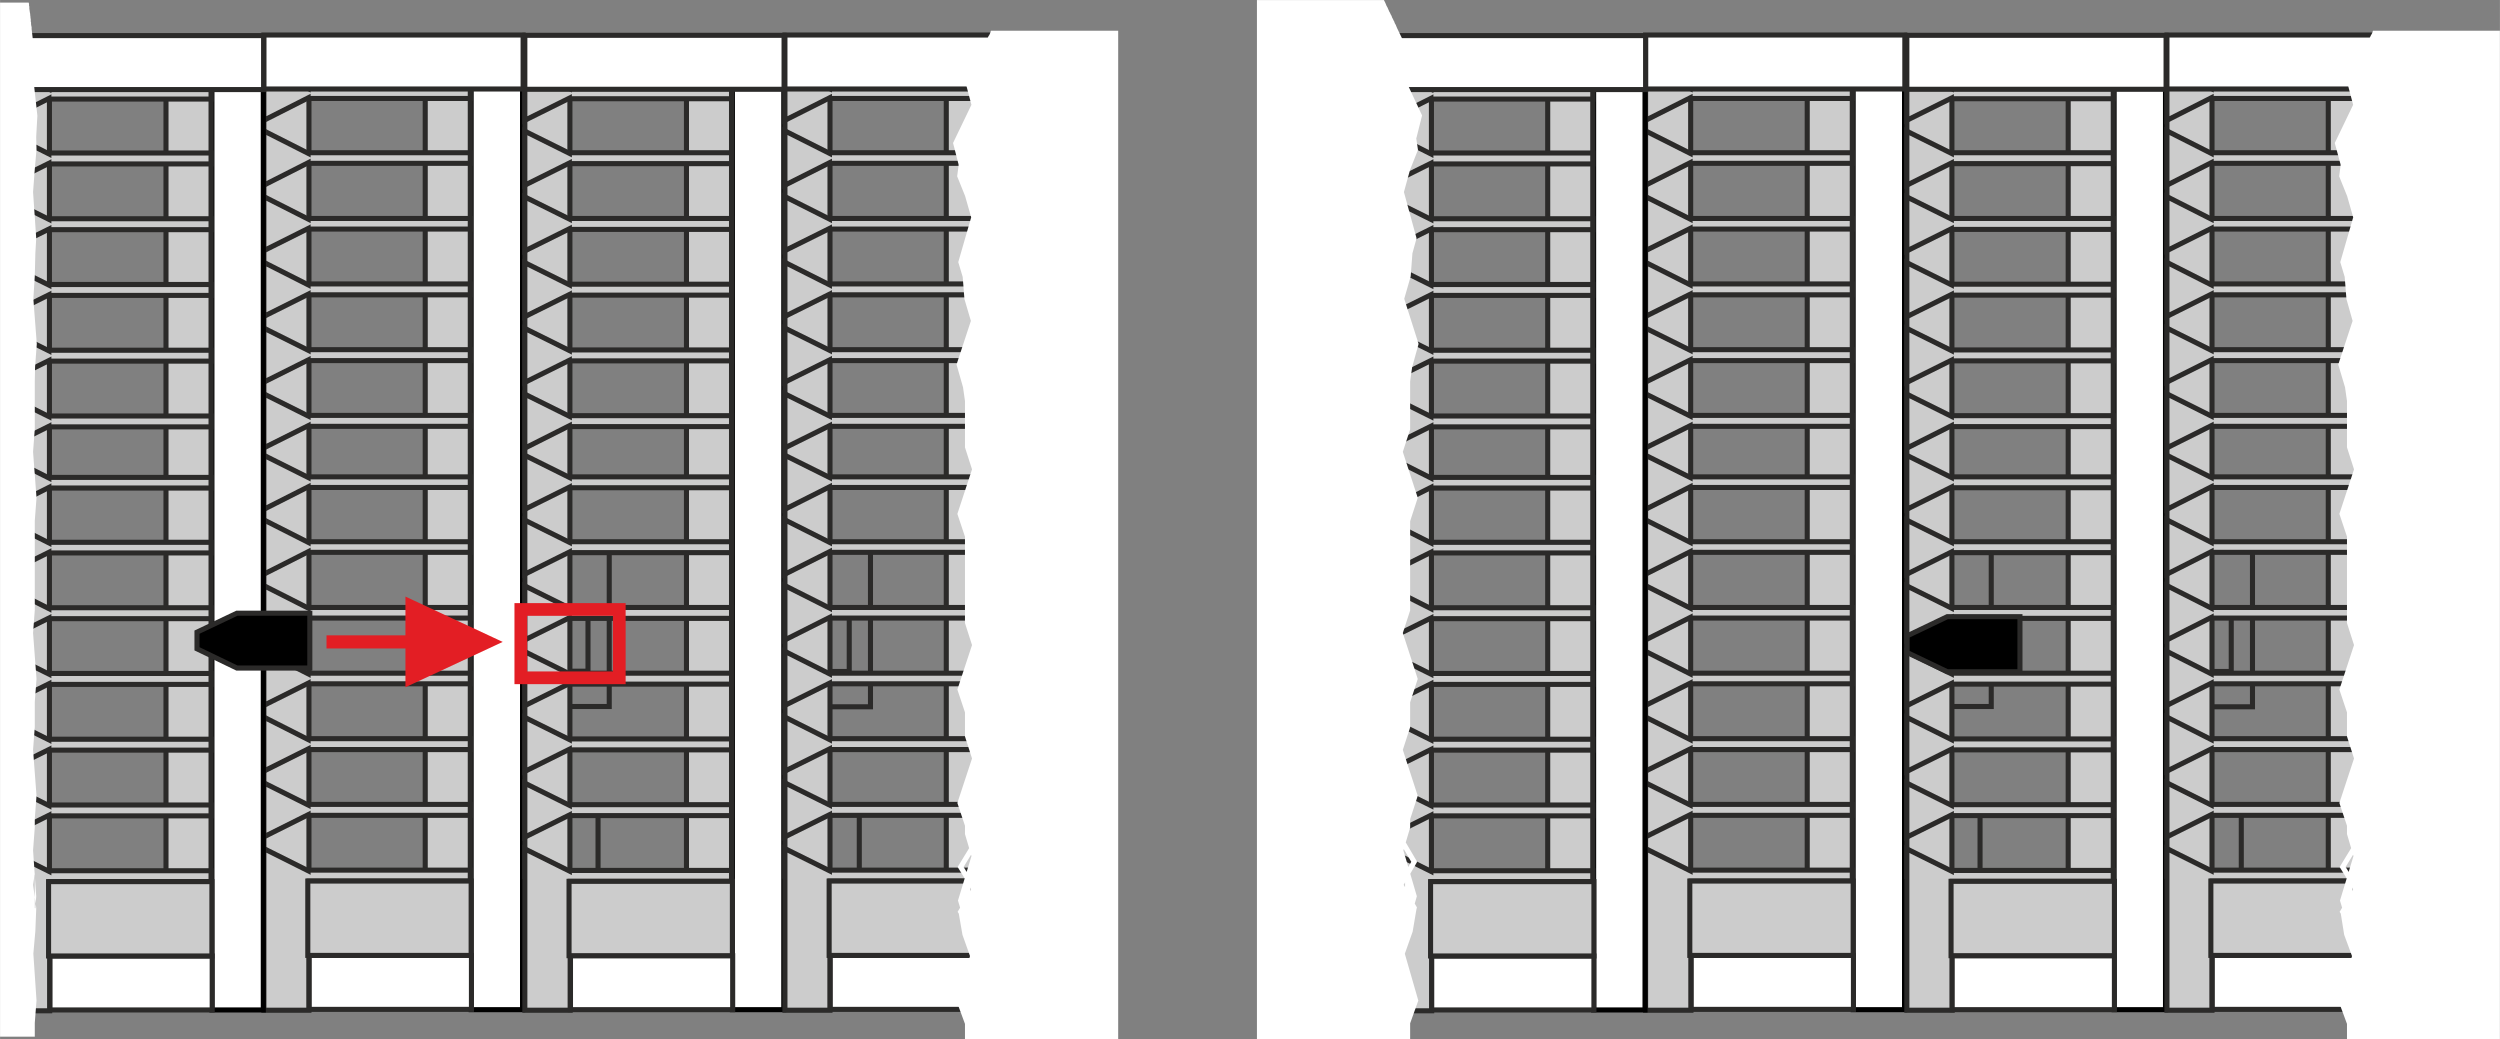 <?xml version="1.0" encoding="UTF-8"?>
<!DOCTYPE svg PUBLIC "-//W3C//DTD SVG 1.1//EN" "http://www.w3.org/Graphics/SVG/1.1/DTD/svg11.dtd">
<!-- Creator: CorelDRAW X6 -->
<svg xmlns="http://www.w3.org/2000/svg" xml:space="preserve" width="9.839cm" height="4.09cm" version="1.1" style="shape-rendering:geometricPrecision; text-rendering:geometricPrecision; image-rendering:optimizeQuality; fill-rule:evenodd; clip-rule:evenodd"
viewBox="0 0 8708 3620"
 xmlns:xlink="http://www.w3.org/1999/xlink">
 <rect x="0" y="0" width="8708" height="3620" fill="#808080" stroke="none"/>
 <defs>
  <style type="text/css">
   <![CDATA[
    .str0 {stroke:#2B2A29;stroke-width:17.702}
    .str3 {stroke:#E31E24;stroke-width:17.702}
    .str1 {stroke:black;stroke-width:17.702}
    .str2 {stroke:white;stroke-width:17.702}
    .str4 {stroke:#E31E24;stroke-width:44.255}
    .fil0 {fill:none}
    .fil3 {fill:black}
    .fil1 {fill:#CCCCCC}
    .fil2 {fill:white}
    .fil4 {fill:#E31E24;fill-rule:nonzero}
   ]]>
  </style>
 </defs>
 <g id="Ebene_x0020_1">
  <g id="_822543312">
   <g>
    <g>
     <rect class="fil0 str0" x="6634" y="2838" width="263" height="376"/>
     <rect class="fil0 str0" x="6635" y="1915" width="301" height="546"/>
     <polygon class="fil0 str0" points="6635,2038 6786,2038 6786,2150 6862,2150 6862,2338 6786,2338 6786,2339 6635,2339 "/>
     <rect class="fil1 str0" x="5732" y="310" width="157" height="2742"/>
     <rect class="fil2 str1" x="6455" y="239" width="179" height="3278"/>
     <rect class="fil1 str0" x="6295" y="310" width="157" height="2742"/>
     <polygon class="fil1 str0" points="5732,1586 5732,1774 5887,1696 5887,1698 6452,1698 6452,1661 5887,1661 5887,1663 "/>
     <polygon class="fil1 str0" points="5732,2040 5732,2229 5887,2151 5887,2153 6452,2153 6452,2116 5887,2116 5887,2118 "/>
     <polygon class="fil1 str0" points="5732,2269 5732,2457 5887,2380 5887,2382 6452,2382 6452,2345 5887,2345 5887,2347 "/>
     <polygon class="fil1 str0" points="5732,2498 5732,2686 5887,2609 5887,2611 6452,2611 6452,2573 5887,2573 5887,2576 "/>
     <polygon class="fil1 str0" points="5732,2727 5732,2915 5887,2838 5887,2840 6452,2840 6452,2802 5887,2802 5887,2804 "/>
     <polygon class="fil1 str0" points="5732,2956 5732,3050 5732,3144 5732,3519 5890,3519 5890,3069 6452,3069 6452,3031 5887,3031 5887,3033 "/>
     <polygon class="fil1 str0" points="5732,1811 5732,2000 5887,1922 5887,1924 6452,1924 6452,1887 5887,1887 5887,1889 "/>
     <rect class="fil2 str0" x="5891" y="3328" width="565" height="188"/>
     <rect class="fil1 str0" x="5886" y="3069" width="569" height="259"/>
     <polygon class="fil1 str0" points="5732,230 5732,419 5887,341 5887,343 6452,343 6452,306 5887,306 5887,308 "/>
     <polygon class="fil1 str0" points="5732,685 5732,873 5887,796 5887,798 6452,798 6452,761 5887,761 5887,763 "/>
     <polygon class="fil1 str0" points="5732,914 5732,1102 5887,1025 5887,1027 6452,1027 6452,989 5887,989 5887,992 "/>
     <polygon class="fil1 str0" points="5732,1143 5732,1331 5887,1254 5887,1256 6452,1256 6452,1218 5887,1218 5887,1220 "/>
     <polygon class="fil1 str0" points="5732,1372 5732,1560 5887,1483 5887,1485 6452,1485 6452,1447 5887,1447 5887,1449 "/>
     <polygon class="fil1 str0" points="5732,456 5732,645 5887,567 5887,569 6452,569 6452,532 5887,532 5887,534 "/>
     <rect class="fil2 str0" x="5732" y="122" width="903" height="188"/>
    </g>
    <g>
     <rect class="fil0 str0" x="7544" y="2838" width="263" height="376"/>
     <rect class="fil0 str0" x="7545" y="1916" width="301" height="546"/>
     <polygon class="fil0 str0" points="7545,2038 7695,2038 7695,2151 7772,2151 7772,2339 7695,2339 7695,2339 7545,2339 "/>
     <rect class="fil1 str0" x="6642" y="311" width="157" height="2742"/>
     <rect class="fil2 str1" x="7364" y="239" width="179" height="3278"/>
     <rect class="fil1 str0" x="7204" y="311" width="157" height="2742"/>
     <polygon class="fil1 str0" points="6642,1586 6642,1774 6797,1697 6797,1699 7361,1699 7361,1661 6797,1661 6797,1663 "/>
     <polygon class="fil1 str0" points="6642,2041 6642,2229 6797,2152 6797,2154 7361,2154 7361,2116 6797,2116 6797,2118 "/>
     <polygon class="fil1 str0" points="6642,2270 6642,2458 6797,2381 6797,2383 7361,2383 7361,2345 6797,2345 6797,2347 "/>
     <polygon class="fil1 str0" points="6642,2499 6642,2687 6797,2610 6797,2612 7361,2612 7361,2574 6797,2574 6797,2576 "/>
     <polygon class="fil1 str0" points="6642,2728 6642,2916 6797,2839 6797,2841 7361,2841 7361,2803 6797,2803 6797,2805 "/>
     <polygon class="fil1 str0" points="6642,2957 6642,3051 6642,3145 6642,3519 6800,3519 6800,3070 7361,3070 7361,3032 6797,3032 6797,3034 "/>
     <polygon class="fil1 str0" points="6642,1812 6642,2000 6797,1923 6797,1925 7361,1925 7361,1887 6797,1887 6797,1889 "/>
     <rect class="fil2 str0" x="6800" y="3329" width="565" height="188"/>
     <rect class="fil1 str0" x="6796" y="3070" width="569" height="259"/>
     <polygon class="fil1 str0" points="6642,231 6642,419 6797,342 6797,344 7361,344 7361,306 6797,306 6797,308 "/>
     <polygon class="fil1 str0" points="6642,686 6642,874 6797,797 6797,799 7361,799 7361,761 6797,761 6797,763 "/>
     <polygon class="fil1 str0" points="6642,915 6642,1103 6797,1026 6797,1028 7361,1028 7361,990 6797,990 6797,992 "/>
     <polygon class="fil1 str0" points="6642,1144 6642,1332 6797,1255 6797,1257 7361,1257 7361,1219 6797,1219 6797,1221 "/>
     <polygon class="fil1 str0" points="6642,1373 6642,1561 6797,1483 6797,1486 7361,1486 7361,1448 6797,1448 6797,1450 "/>
     <polygon class="fil1 str0" points="6642,457 6642,645 6797,568 6797,570 7361,570 7361,532 6797,532 6797,534 "/>
     <rect class="fil2 str0" x="6642" y="123" width="903" height="188"/>
    </g>
    <g>
     <rect class="fil1 str0" x="7548" y="310" width="157" height="2742"/>
     <rect class="fil2 str1" x="8270" y="239" width="179" height="3278"/>
     <rect class="fil1 str0" x="8110" y="310" width="157" height="2742"/>
     <polygon class="fil1 str0" points="7548,1586 7548,1774 7702,1696 7702,1698 8267,1698 8267,1661 7702,1661 7702,1663 "/>
     <polygon class="fil1 str0" points="7548,2040 7548,2229 7702,2151 7702,2153 8267,2153 8267,2116 7702,2116 7702,2118 "/>
     <polygon class="fil1 str0" points="7548,2269 7548,2457 7702,2380 7702,2382 8267,2382 8267,2345 7702,2345 7702,2347 "/>
     <polygon class="fil1 str0" points="7548,2498 7548,2686 7702,2609 7702,2611 8267,2611 8267,2573 7702,2573 7702,2576 "/>
     <polygon class="fil1 str0" points="7548,2727 7548,2915 7702,2838 7702,2840 8267,2840 8267,2802 7702,2802 7702,2804 "/>
     <polygon class="fil1 str0" points="7548,2956 7548,3050 7548,3144 7548,3519 7705,3519 7705,3069 8267,3069 8267,3031 7702,3031 7702,3033 "/>
     <polygon class="fil1 str0" points="7548,1811 7548,2000 7702,1922 7702,1924 8267,1924 8267,1887 7702,1887 7702,1889 "/>
     <rect class="fil2 str0" x="7706" y="3328" width="565" height="188"/>
     <rect class="fil1 str0" x="7701" y="3069" width="569" height="259"/>
     <polygon class="fil1 str0" points="7548,230 7548,419 7702,341 7702,343 8267,343 8267,306 7702,306 7702,308 "/>
     <polygon class="fil1 str0" points="7548,685 7548,873 7702,796 7702,798 8267,798 8267,761 7702,761 7702,763 "/>
     <polygon class="fil1 str0" points="7548,914 7548,1102 7702,1025 7702,1027 8267,1027 8267,989 7702,989 7702,992 "/>
     <polygon class="fil1 str0" points="7548,1143 7548,1331 7702,1254 7702,1256 8267,1256 8267,1218 7702,1218 7702,1220 "/>
     <polygon class="fil1 str0" points="7548,1372 7548,1560 7702,1483 7702,1485 8267,1485 8267,1447 7702,1447 7702,1449 "/>
     <polygon class="fil1 str0" points="7548,456 7548,645 7702,567 7702,569 8267,569 8267,532 7702,532 7702,534 "/>
     <rect class="fil2 str0" x="7548" y="122" width="903" height="188"/>
    </g>
    <polygon class="fil2 str2" points="8699,3611 8184,3611 8184,3565 8156,3489 8202,3330 8174,3254 8162,3179 8160,3176 8207,3098 8184,3059 8160,3020 8207,2943 8184,2904 8207,2943 8160,3020 8184,3059 8184,3176 8172,3177 8160,3137 8207,2982 8184,2904 8184,2875 8158,2797 8209,2642 8184,2564 8184,2487 8184,2480 8158,2402 8209,2247 8184,2169 8184,2092 8184,1868 8158,1790 8209,1635 8184,1557 8184,1457 8184,1396 8177,1347 8154,1270 8204,1118 8182,1040 8176,963 8161,913 8206,757 8184,680 8157,613 8157,613 8162,575 8161,569 8142,499 8206,366 8186,290 8228,206 8230,201 8231,199 8233,196 8236,189 8238,186 8239,183 8240,181 8243,176 8244,173 8247,168 8248,165 8251,158 8253,155 8255,151 8262,137 8265,130 8266,128 8270,121 8271,119 8272,116 8699,116 "/>
    <g>
     <rect class="fil1 str0" x="4829" y="312" width="157" height="2742"/>
     <rect class="fil2 str1" x="5551" y="240" width="179" height="3278"/>
     <rect class="fil1 str0" x="5391" y="312" width="157" height="2742"/>
     <polygon class="fil1 str0" points="4829,1587 4829,1776 4984,1698 4984,1700 5548,1700 5548,1663 4984,1663 4984,1665 "/>
     <polygon class="fil1 str0" points="4829,2042 4829,2230 4984,2153 4984,2155 5548,2155 5548,2117 4984,2117 4984,2120 "/>
     <polygon class="fil1 str0" points="4829,2271 4829,2459 4984,2382 4984,2384 5548,2384 5548,2346 4984,2346 4984,2348 "/>
     <polygon class="fil1 str0" points="4829,2500 4829,2688 4984,2611 4984,2613 5548,2613 5548,2575 4984,2575 4984,2577 "/>
     <polygon class="fil1 str0" points="4829,2729 4829,2917 4984,2840 4984,2842 5548,2842 5548,2804 4984,2804 4984,2806 "/>
     <polygon class="fil1 str0" points="4829,2958 4829,3052 4829,3146 4829,3521 4987,3521 4987,3071 5548,3071 5548,3033 4984,3033 4984,3035 "/>
     <polygon class="fil1 str0" points="4829,1813 4829,2001 4984,1924 4984,1926 5548,1926 5548,1889 4984,1889 4984,1891 "/>
     <rect class="fil2 str0" x="4987" y="3330" width="565" height="188"/>
     <rect class="fil1 str0" x="4983" y="3071" width="569" height="259"/>
     <polygon class="fil1 str0" points="4829,232 4829,421 4984,343 4984,345 5548,345 5548,308 4984,308 4984,310 "/>
     <polygon class="fil1 str0" points="4829,687 4829,875 4984,798 4984,800 5548,800 5548,762 4984,762 4984,764 "/>
     <polygon class="fil1 str0" points="4829,916 4829,1104 4984,1027 4984,1029 5548,1029 5548,991 4984,991 4984,993 "/>
     <polygon class="fil1 str0" points="4829,1145 4829,1333 4984,1256 4984,1258 5548,1258 5548,1220 4984,1220 4984,1222 "/>
     <polygon class="fil1 str0" points="4829,1374 4829,1562 4984,1485 4984,1487 5548,1487 5548,1449 4984,1449 4984,1451 "/>
     <polygon class="fil1 str0" points="4829,458 4829,646 4984,569 4984,571 5548,571 5548,533 4984,533 4984,536 "/>
     <rect class="fil2 str0" x="4829" y="124" width="903" height="188"/>
    </g>
   </g>
   <polygon class="fil2 str2" points="4387,3611 4903,3611 4903,3563 4931,3485 4884,3322 4912,3243 4925,3166 4926,3162 4879,3082 4903,3042 4926,3002 4879,2922 4903,2882 4879,2922 4926,3002 4903,3042 4903,3163 4914,3164 4926,3122 4879,2962 4903,2882 4903,2852 4929,2772 4877,2612 4903,2532 4903,2452 4903,2445 4929,2365 4877,2205 4903,2125 4903,2045 4903,1814 4929,1734 4877,1574 4903,1494 4903,1390 4903,1328 4910,1278 4932,1198 4882,1041 4905,961 4911,881 4925,830 4881,669 4903,589 4930,521 4930,521 4924,481 4926,475 4944,403 4880,266 4900,188 4858,101 4856,96 4855,94 4854,91 4850,84 4849,81 4848,78 4846,75 4844,70 4842,67 4840,62 4839,59 4835,52 4834,49 4831,44 4825,30 4821,23 4820,20 4817,13 4816,11 4815,9 4387,9 "/>
  </g>
  <polygon class="fil3 str0" points="6643,2215 6783,2148 7036,2148 7036,2340 6783,2340 6643,2273 "/>
  <g id="_944905296">
   <g>
    <g>
     <rect class="fil0 str0" x="1820" y="2838" width="263" height="376"/>
     <rect class="fil0 str0" x="1821" y="1915" width="301" height="546"/>
     <polygon class="fil0 str0" points="1821,2038 1972,2038 1972,2150 2048,2150 2048,2338 1972,2338 1972,2339 1821,2339 "/>
     <rect class="fil1 str0" x="919" y="310" width="157" height="2742"/>
     <rect class="fil2 str1" x="1641" y="239" width="179" height="3278"/>
     <rect class="fil1 str0" x="1481" y="310" width="157" height="2742"/>
     <polygon class="fil1 str0" points="919,1586 919,1774 1073,1696 1073,1698 1638,1698 1638,1661 1073,1661 1073,1663 "/>
     <polygon class="fil1 str0" points="919,2040 919,2229 1073,2151 1073,2153 1638,2153 1638,2116 1073,2116 1073,2118 "/>
     <polygon class="fil1 str0" points="919,2269 919,2457 1073,2380 1073,2382 1638,2382 1638,2345 1073,2345 1073,2347 "/>
     <polygon class="fil1 str0" points="919,2498 919,2686 1073,2609 1073,2611 1638,2611 1638,2573 1073,2573 1073,2576 "/>
     <polygon class="fil1 str0" points="919,2727 919,2915 1073,2838 1073,2840 1638,2840 1638,2802 1073,2802 1073,2804 "/>
     <polygon class="fil1 str0" points="919,2956 919,3050 919,3144 919,3519 1076,3519 1076,3069 1638,3069 1638,3031 1073,3031 1073,3033 "/>
     <polygon class="fil1 str0" points="919,1811 919,2000 1073,1922 1073,1924 1638,1924 1638,1887 1073,1887 1073,1889 "/>
     <rect class="fil2 str0" x="1077" y="3328" width="565" height="188"/>
     <rect class="fil1 str0" x="1072" y="3069" width="569" height="259"/>
     <polygon class="fil1 str0" points="919,230 919,419 1073,341 1073,343 1638,343 1638,306 1073,306 1073,308 "/>
     <polygon class="fil1 str0" points="919,685 919,873 1073,796 1073,798 1638,798 1638,761 1073,761 1073,763 "/>
     <polygon class="fil1 str0" points="919,914 919,1102 1073,1025 1073,1027 1638,1027 1638,989 1073,989 1073,992 "/>
     <polygon class="fil1 str0" points="919,1143 919,1331 1073,1254 1073,1256 1638,1256 1638,1218 1073,1218 1073,1220 "/>
     <polygon class="fil1 str0" points="919,1372 919,1560 1073,1483 1073,1485 1638,1485 1638,1447 1073,1447 1073,1449 "/>
     <polygon class="fil1 str0" points="919,456 919,645 1073,567 1073,569 1638,569 1638,532 1073,532 1073,534 "/>
     <rect class="fil2 str0" x="919" y="122" width="903" height="188"/>
    </g>
    <g>
     <rect class="fil0 str0" x="2730" y="2838" width="263" height="376"/>
     <rect class="fil0 str0" x="2731" y="1916" width="301" height="546"/>
     <polygon class="fil0 str0" points="2731,2038 2881,2038 2881,2151 2958,2151 2958,2339 2881,2339 2881,2339 2731,2339 "/>
     <rect class="fil1 str0" x="1828" y="311" width="157" height="2742"/>
     <rect class="fil2 str1" x="2551" y="239" width="179" height="3278"/>
     <rect class="fil1 str0" x="2391" y="311" width="157" height="2742"/>
     <polygon class="fil1 str0" points="1828,1586 1828,1774 1983,1697 1983,1699 2548,1699 2548,1661 1983,1661 1983,1663 "/>
     <polygon class="fil1 str0" points="1828,2041 1828,2229 1983,2152 1983,2154 2548,2154 2548,2116 1983,2116 1983,2118 "/>
     <polygon class="fil1 str0" points="1828,2270 1828,2458 1983,2381 1983,2383 2548,2383 2548,2345 1983,2345 1983,2347 "/>
     <polygon class="fil1 str0" points="1828,2499 1828,2687 1983,2610 1983,2612 2548,2612 2548,2574 1983,2574 1983,2576 "/>
     <polygon class="fil1 str0" points="1828,2728 1828,2916 1983,2839 1983,2841 2548,2841 2548,2803 1983,2803 1983,2805 "/>
     <polygon class="fil1 str0" points="1828,2957 1828,3051 1828,3145 1828,3519 1986,3519 1986,3070 2548,3070 2548,3032 1983,3032 1983,3034 "/>
     <polygon class="fil1 str0" points="1828,1812 1828,2000 1983,1923 1983,1925 2548,1925 2548,1887 1983,1887 1983,1889 "/>
     <rect class="fil2 str0" x="1987" y="3329" width="565" height="188"/>
     <rect class="fil1 str0" x="1982" y="3070" width="569" height="259"/>
     <polygon class="fil1 str0" points="1828,231 1828,419 1983,342 1983,344 2548,344 2548,306 1983,306 1983,308 "/>
     <polygon class="fil1 str0" points="1828,686 1828,874 1983,797 1983,799 2548,799 2548,761 1983,761 1983,763 "/>
     <polygon class="fil1 str0" points="1828,915 1828,1103 1983,1026 1983,1028 2548,1028 2548,990 1983,990 1983,992 "/>
     <polygon class="fil1 str0" points="1828,1144 1828,1332 1983,1255 1983,1257 2548,1257 2548,1219 1983,1219 1983,1221 "/>
     <polygon class="fil1 str0" points="1828,1373 1828,1561 1983,1483 1983,1486 2548,1486 2548,1448 1983,1448 1983,1450 "/>
     <polygon class="fil1 str0" points="1828,457 1828,645 1983,568 1983,570 2548,570 2548,532 1983,532 1983,534 "/>
     <rect class="fil2 str0" x="1828" y="123" width="903" height="188"/>
    </g>
    <g>
     <rect class="fil1 str0" x="2734" y="310" width="157" height="2742"/>
     <rect class="fil2 str1" x="3456" y="239" width="179" height="3278"/>
     <rect class="fil1 str0" x="3296" y="310" width="157" height="2742"/>
     <polygon class="fil1 str0" points="2734,1586 2734,1774 2889,1696 2889,1698 3453,1698 3453,1661 2889,1661 2889,1663 "/>
     <polygon class="fil1 str0" points="2734,2040 2734,2229 2889,2151 2889,2153 3453,2153 3453,2116 2889,2116 2889,2118 "/>
     <polygon class="fil1 str0" points="2734,2269 2734,2457 2889,2380 2889,2382 3453,2382 3453,2345 2889,2345 2889,2347 "/>
     <polygon class="fil1 str0" points="2734,2498 2734,2686 2889,2609 2889,2611 3453,2611 3453,2573 2889,2573 2889,2576 "/>
     <polygon class="fil1 str0" points="2734,2727 2734,2915 2889,2838 2889,2840 3453,2840 3453,2802 2889,2802 2889,2804 "/>
     <polygon class="fil1 str0" points="2734,2956 2734,3050 2734,3144 2734,3519 2891,3519 2891,3069 3453,3069 3453,3031 2889,3031 2889,3033 "/>
     <polygon class="fil1 str0" points="2734,1811 2734,2000 2889,1922 2889,1924 3453,1924 3453,1887 2889,1887 2889,1889 "/>
     <rect class="fil2 str0" x="2892" y="3328" width="565" height="188"/>
     <rect class="fil1 str0" x="2888" y="3069" width="569" height="259"/>
     <polygon class="fil1 str0" points="2734,230 2734,419 2889,341 2889,343 3453,343 3453,306 2889,306 2889,308 "/>
     <polygon class="fil1 str0" points="2734,685 2734,873 2889,796 2889,798 3453,798 3453,761 2889,761 2889,763 "/>
     <polygon class="fil1 str0" points="2734,914 2734,1102 2889,1025 2889,1027 3453,1027 3453,989 2889,989 2889,992 "/>
     <polygon class="fil1 str0" points="2734,1143 2734,1331 2889,1254 2889,1256 3453,1256 3453,1218 2889,1218 2889,1220 "/>
     <polygon class="fil1 str0" points="2734,1372 2734,1560 2889,1483 2889,1485 3453,1485 3453,1447 2889,1447 2889,1449 "/>
     <polygon class="fil1 str0" points="2734,456 2734,645 2889,567 2889,569 3453,569 3453,532 2889,532 2889,534 "/>
     <rect class="fil2 str0" x="2734" y="122" width="903" height="188"/>
    </g>
    <polygon class="fil2 str2" points="3886,3611 3370,3611 3370,3565 3342,3489 3388,3330 3361,3254 3348,3179 3346,3176 3393,3098 3370,3059 3346,3020 3393,2943 3370,2904 3393,2943 3346,3020 3370,3059 3370,3176 3358,3177 3346,3137 3393,2982 3370,2904 3370,2875 3344,2797 3395,2642 3370,2564 3370,2487 3370,2480 3344,2402 3395,2247 3370,2169 3370,2092 3370,1868 3344,1790 3395,1635 3370,1557 3370,1457 3370,1396 3363,1347 3341,1270 3391,1118 3368,1040 3362,963 3347,913 3392,757 3370,680 3343,613 3343,613 3348,575 3347,569 3329,499 3393,366 3373,290 3414,206 3416,201 3418,199 3419,196 3422,189 3424,186 3425,183 3426,181 3429,176 3430,173 3433,168 3434,165 3438,158 3439,155 3441,151 3448,137 3451,130 3453,128 3456,121 3457,119 3458,116 3886,116 "/>
    <g>
     <rect class="fil1 str0" x="15" y="312" width="157" height="2742"/>
     <rect class="fil2 str1" x="738" y="240" width="179" height="3278"/>
     <rect class="fil1 str0" x="578" y="312" width="157" height="2742"/>
     <polygon class="fil1 str0" points="15,1587 15,1776 170,1698 170,1700 735,1700 735,1663 170,1663 170,1665 "/>
     <polygon class="fil1 str0" points="15,2042 15,2230 170,2153 170,2155 735,2155 735,2117 170,2117 170,2120 "/>
     <polygon class="fil1 str0" points="15,2271 15,2459 170,2382 170,2384 735,2384 735,2346 170,2346 170,2348 "/>
     <polygon class="fil1 str0" points="15,2500 15,2688 170,2611 170,2613 735,2613 735,2575 170,2575 170,2577 "/>
     <polygon class="fil1 str0" points="15,2729 15,2917 170,2840 170,2842 735,2842 735,2804 170,2804 170,2806 "/>
     <polygon class="fil1 str0" points="15,2958 15,3052 15,3146 15,3521 173,3521 173,3071 735,3071 735,3033 170,3033 170,3035 "/>
     <polygon class="fil1 str0" points="15,1813 15,2001 170,1924 170,1926 735,1926 735,1889 170,1889 170,1891 "/>
     <rect class="fil2 str0" x="174" y="3330" width="565" height="188"/>
     <rect class="fil1 str0" x="169" y="3071" width="569" height="259"/>
     <polygon class="fil1 str0" points="15,232 15,421 170,343 170,345 735,345 735,308 170,308 170,310 "/>
     <polygon class="fil1 str0" points="15,687 15,875 170,798 170,800 735,800 735,762 170,762 170,764 "/>
     <polygon class="fil1 str0" points="15,916 15,1104 170,1027 170,1029 735,1029 735,991 170,991 170,993 "/>
     <polygon class="fil1 str0" points="15,1145 15,1333 170,1256 170,1258 735,1258 735,1220 170,1220 170,1222 "/>
     <polygon class="fil1 str0" points="15,1374 15,1562 170,1485 170,1487 735,1487 735,1449 170,1449 170,1451 "/>
     <polygon class="fil1 str0" points="15,458 15,646 170,569 170,571 735,571 735,533 170,533 170,536 "/>
     <rect class="fil2 str0" x="15" y="124" width="903" height="188"/>
    </g>
   </g>
   <polygon class="fil2" points="0,3611 121,3611 121,3563 127,3485 116,3322 123,3243 126,3166 126,3162 115,3082 121,3042 126,3002 115,2922 121,2882 115,2922 126,3002 121,3042 121,3163 123,3164 126,3122 115,2962 121,2882 121,2852 127,2772 115,2612 121,2532 121,2452 121,2445 127,2365 115,2205 121,2125 121,2045 121,1814 127,1734 115,1574 121,1494 121,1390 121,1328 122,1278 128,1198 116,1041 121,961 123,881 126,830 115,669 121,589 127,521 127,521 126,481 126,475 130,403 115,266 120,188 110,101 110,96 110,94 109,91 108,84 108,81 108,78 107,75 107,70 107,67 106,62 106,59 105,52 105,49 104,44 102,30 102,23 101,20 101,13 100,11 100,9 0,9 "/>
   <polygon class="fil3 str0" points="686,2202 825,2136 1079,2136 1079,2327 825,2327 686,2260 "/>
   <path class="fil4 str3" d="M1146 2250l275 0 0 130 309 -144 -309 -144 0 130 -275 0 0 28zm138 0m137 65m154 -7m0 -144m-154 -7m-137 65m-138 14"/>
   <rect class="fil0 str4" x="1814" y="2123" width="343" height="238"/>
  </g>
 </g>
</svg>
